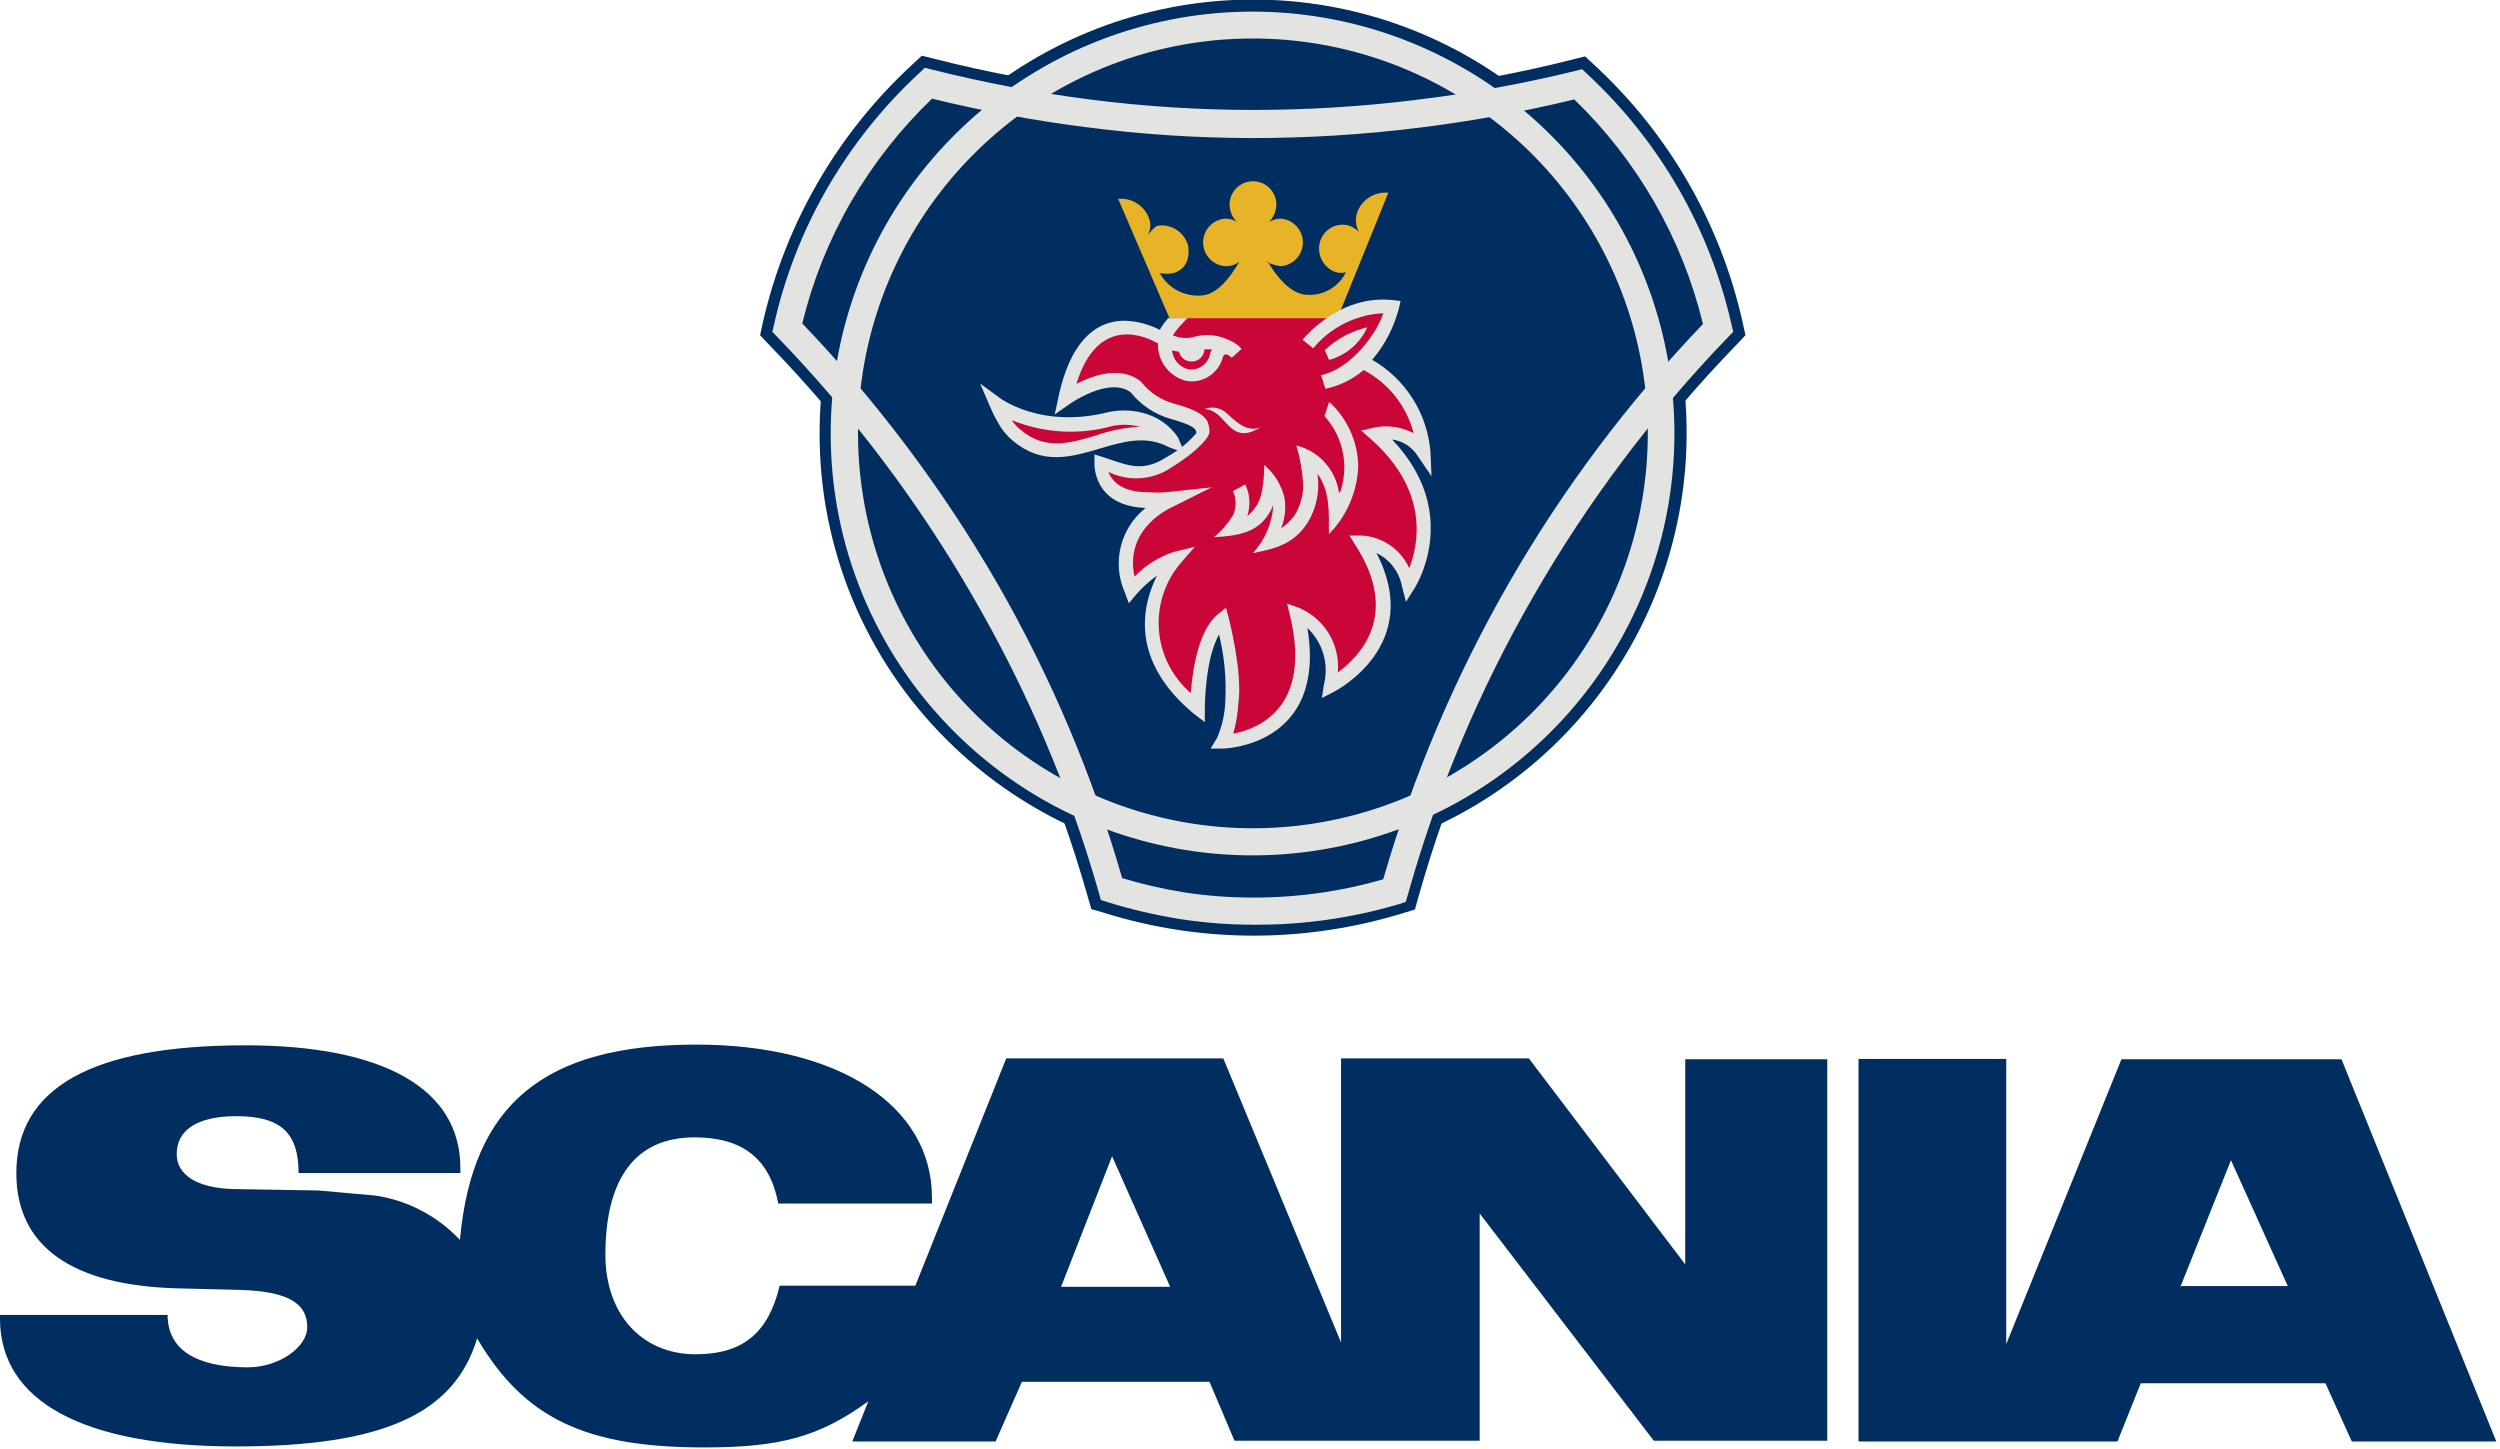<svg xmlns="http://www.w3.org/2000/svg" width="176" height="102" viewBox="0 0 176 102" fill="none"><path fill-rule="evenodd" clip-rule="evenodd" d="M88.22 7C95.79 6.995 103.331 6.054 110.67 4.2L111.59 3.97L112.28 4.61C117.498 9.44 121.125 15.742 122.68 22.68L122.88 23.6L122.22 24.3C111.674 35.184 103.994 48.516 99.87 63.1L99.61 64.03L98.69 64.31C95.297 65.347 91.768 65.872 88.22 65.87C84.659 65.867 81.119 65.324 77.72 64.26L76.83 64L76.57 63.1C72.421 48.516 64.725 35.186 54.17 24.3L53.51 23.6L53.71 22.68C55.3 15.718 58.96 9.401 64.21 4.56L64.9 3.92L65.82 4.15C73.142 6.013 80.665 6.97 88.22 7Z" fill="#002E61"></path><path fill-rule="evenodd" clip-rule="evenodd" d="M57.7 30.52C57.693 23.458 60.135 16.611 64.61 11.148C69.085 5.685 75.317 1.943 82.242 0.559C89.168 -0.824 96.358 0.237 102.589 3.562C108.82 6.887 113.704 12.27 116.41 18.793C119.117 25.317 119.477 32.577 117.429 39.336C115.382 46.094 111.054 51.934 105.183 55.86C99.312 59.785 92.262 61.553 85.234 60.862C78.205 60.171 71.634 57.064 66.64 52.07C63.801 49.246 61.549 45.888 60.014 42.189C58.48 38.49 57.693 34.524 57.7 30.52Z" fill="#002E61"></path><path d="M65.66 6.9C63.412 9.057 61.477 11.517 59.91 14.21C58.365 16.885 57.21 19.768 56.48 22.77C61.754 28.279 66.35 34.399 70.17 41C73.947 47.556 76.912 54.548 79 61.82C80.423 62.248 81.873 62.583 83.34 62.82C84.948 63.065 86.573 63.189 88.2 63.19C89.85 63.193 91.498 63.072 93.13 62.83C94.566 62.618 95.987 62.308 97.38 61.9C101.605 47.238 109.33 33.823 119.89 22.81C118.427 16.789 115.286 11.306 110.83 7C107.205 7.878 103.532 8.546 99.83 9C95.968 9.477 92.081 9.718 88.19 9.72C84.257 9.716 80.329 9.459 76.43 8.95C72.795 8.487 69.19 7.819 65.63 6.95L65.66 6.9ZM58.24 13.25C59.984 10.233 62.171 7.496 64.73 5.13L65.11 4.77L65.62 4.9C69.269 5.817 72.969 6.518 76.7 7C80.52 7.491 84.368 7.738 88.22 7.74C92.031 7.74 95.838 7.506 99.62 7.04C103.408 6.588 107.165 5.907 110.87 5L111.38 4.87L111.76 5.23C116.841 9.949 120.376 16.095 121.9 22.86L122.02 23.36L121.66 23.73C116.351 29.232 111.743 35.368 107.94 42C104.134 48.605 101.167 55.66 99.11 63L98.96 63.5L98.46 63.66C95.136 64.641 91.686 65.127 88.22 65.1C86.496 65.099 84.774 64.965 83.07 64.7C81.354 64.426 79.66 64.032 78 63.52L77.5 63.36L77.36 62.85C75.28 55.559 72.301 48.555 68.49 42C64.669 35.369 60.048 29.233 54.73 23.73L54.37 23.36L54.49 22.86C55.244 19.485 56.508 16.244 58.24 13.25Z" fill="#E3E3E2"></path><path d="M58.48 30.52C58.48 23.649 60.862 16.99 65.22 11.678C69.579 6.366 75.645 2.73 82.384 1.389C89.123 0.048 96.119 1.085 102.179 4.324C108.239 7.563 112.989 12.802 115.619 19.151C118.248 25.498 118.596 32.562 116.602 39.138C114.607 45.713 110.395 51.394 104.682 55.212C98.969 59.029 92.109 60.748 85.27 60.075C78.432 59.402 72.039 56.379 67.18 51.52C64.419 48.765 62.229 45.491 60.736 41.888C59.243 38.284 58.477 34.421 58.48 30.52ZM68.55 10.85C64.001 15.398 61.17 21.383 60.539 27.784C59.908 34.185 61.517 40.608 65.091 45.956C68.665 51.304 73.983 55.248 80.139 57.114C86.294 58.98 92.907 58.654 98.849 56.192C104.791 53.729 109.696 49.281 112.726 43.608C115.757 37.934 116.726 31.385 115.469 25.076C114.212 18.768 110.806 13.091 105.831 9.012C100.857 4.934 94.623 2.707 88.19 2.71C84.542 2.708 80.929 3.425 77.559 4.822C74.188 6.219 71.127 8.268 68.55 10.85Z" fill="#E3E3E2"></path><path d="M78.09 29C79.014 28.815 79.97 28.88 80.86 29.19C81.702 29.491 82.426 30.051 82.93 30.79L83.4 31.89L82.31 31.49C80.68 30.61 79.04 31.1 77.43 31.58C75.38 32.18 73.38 32.78 71.28 31.01C70.872 30.671 70.532 30.257 70.28 29.79C70.05 29.394 69.847 28.983 69.67 28.56L69 27L70.36 28C70.36 28 73.27 30.24 78.07 29H78.09Z" fill="#E3E3E2"></path><path fill-rule="evenodd" clip-rule="evenodd" d="M87.55 21C85.55 21 83.61 21.39 82.87 22.44C82.43 22.832 82.088 23.322 81.87 23.87C81.87 23.87 76.65 20.35 75 28.08C75 28.08 78.17 25.81 80 27.29C80.662 28.128 81.578 28.728 82.61 29C84.92 29.62 84.61 30.08 84.76 30.56C84.76 30.56 84.46 31.28 82.46 32.56C80.46 33.84 79.36 33.23 77.54 32.64C77.54 32.64 77.42 35.33 81.03 35.28C81.463 35.318 81.897 35.318 82.33 35.28C82.33 35.28 78 37.07 79.64 41.52C80.472 40.525 81.552 39.766 82.77 39.32C82.77 39.32 78.08 44.65 84.28 49.84C84.28 49.84 84.28 45.08 86.04 43.62C86.04 43.62 87.04 47.41 86.71 49.49C86.673 50.442 86.456 51.379 86.07 52.25C86.07 52.25 93.42 52.1 91.32 43.25C91.32 43.25 94.26 44.25 93.65 48.25C93.65 48.25 100.25 44.95 95.9 38.17C96.7 38.232 97.456 38.562 98.046 39.106C98.635 39.65 99.024 40.377 99.15 41.17C99.15 41.17 102.68 35.71 96.85 30.52C97.48 30.376 98.138 30.421 98.743 30.648C99.347 30.876 99.872 31.276 100.25 31.8C100.144 30.512 99.716 29.272 99.005 28.194C98.294 27.116 97.322 26.234 96.18 25.63C95.29 25.14 96.69 23.71 96.33 22.91L87.55 21Z" fill="#CA0538"></path><path fill-rule="evenodd" clip-rule="evenodd" d="M92.11 24.22C92.11 24.22 94.49 21.22 98.05 21.61C98.05 21.61 97.05 26.06 93.13 26.88L92.13 24.22H92.11Z" fill="#CA0538"></path><path fill-rule="evenodd" clip-rule="evenodd" d="M93.26 24.65C94.101 23.858 95.136 23.303 96.26 23.04C96.008 23.598 95.637 24.093 95.172 24.49C94.707 24.888 94.16 25.178 93.57 25.34L93.26 24.65Z" fill="#E3E3E2"></path><path fill-rule="evenodd" clip-rule="evenodd" d="M86.25 29C86.046 28.841 85.803 28.739 85.547 28.704C85.291 28.669 85.029 28.702 84.79 28.8C86.2 28.85 86.43 30.85 87.96 30.44C88.234 30.361 88.494 30.239 88.73 30.08C87.73 30.49 86.91 29.57 86.25 29Z" fill="#E3E3E2"></path><path fill-rule="evenodd" clip-rule="evenodd" d="M94.26 34.67C94.146 33.883 93.799 33.147 93.265 32.557C92.731 31.968 92.032 31.551 91.26 31.36C91.517 32.219 91.678 33.105 91.74 34C91.771 34.768 91.58 35.528 91.19 36.19C90.932 36.591 90.591 36.932 90.19 37.19C90.462 36.515 90.545 35.779 90.43 35.06C90.214 34.148 89.713 33.328 89 32.72C89.009 33.392 88.945 34.062 88.81 34.72C88.679 35.356 88.324 35.924 87.81 36.32C88.049 35.589 87.999 34.795 87.67 34.1L86.8 34.57C86.923 34.84 86.987 35.133 86.987 35.43C86.987 35.727 86.923 36.02 86.8 36.29C86.436 36.867 85.984 37.383 85.46 37.82C87.22 37.71 88.82 37.53 89.64 35.56C89.565 36.819 89.056 38.014 88.2 38.94C89.77 38.63 91.09 38.31 92.06 36.79C92.686 35.764 92.931 34.549 92.75 33.36C93.66 34.58 93.55 36.17 93.55 37.61C94.829 36.314 95.569 34.581 95.62 32.76C95.597 31.915 95.403 31.084 95.051 30.316C94.698 29.548 94.195 28.859 93.57 28.29L93.24 29.29C93.891 30.004 94.338 30.881 94.531 31.828C94.725 32.776 94.659 33.757 94.34 34.67H94.26Z" fill="#E3E3E2"></path><path d="M80.32 30.07C79.67 29.881 78.983 29.853 78.32 29.99C75.976 30.641 73.483 30.497 71.23 29.58C71.401 29.846 71.618 30.08 71.87 30.27C73.57 31.72 75.34 31.2 77.14 30.66C78.158 30.301 79.222 30.093 80.3 30.04L80.32 30.07Z" fill="#CA0538"></path><path fill-rule="evenodd" clip-rule="evenodd" d="M89.22 18.38C89.83 19.38 90.83 20.76 92.09 20.76C92.639 20.78 93.183 20.64 93.655 20.358C94.127 20.076 94.507 19.663 94.75 19.17C94.478 19.238 94.192 19.221 93.93 19.12C93.536 18.951 93.218 18.645 93.034 18.259C92.85 17.872 92.813 17.432 92.93 17.02C93.047 16.605 93.322 16.252 93.696 16.037C94.069 15.822 94.512 15.762 94.93 15.87C95.212 15.958 95.467 16.116 95.67 16.33C95.452 15.933 95.398 15.466 95.52 15.03C95.667 14.569 95.967 14.172 96.371 13.907C96.775 13.641 97.259 13.522 97.74 13.57L94.16 22.4H82.33L78.72 14C79.198 13.955 79.678 14.075 80.078 14.341C80.478 14.607 80.776 15.002 80.92 15.46C80.982 15.646 81 15.843 80.974 16.037C80.948 16.231 80.878 16.417 80.77 16.58C80.95 16.38 81.23 15.99 81.51 15.89C81.972 15.824 82.442 15.927 82.834 16.181C83.225 16.434 83.512 16.821 83.64 17.27C83.79 18.27 83.46 18.94 82.64 19.22C82.31 19.287 81.97 19.287 81.64 19.22C81.916 19.721 82.326 20.135 82.824 20.415C83.322 20.696 83.889 20.833 84.46 20.81C85.71 20.81 86.63 19.46 87.25 18.43C86.96 18.642 86.609 18.751 86.25 18.74C85.828 18.707 85.434 18.517 85.147 18.206C84.859 17.896 84.7 17.488 84.7 17.065C84.7 16.642 84.859 16.234 85.147 15.924C85.434 15.613 85.828 15.423 86.25 15.39C86.54 15.383 86.826 15.463 87.07 15.62C86.752 15.296 86.57 14.864 86.56 14.41C86.56 13.972 86.734 13.553 87.043 13.243C87.353 12.934 87.772 12.76 88.21 12.76C88.648 12.76 89.067 12.934 89.377 13.243C89.686 13.553 89.86 13.972 89.86 14.41C89.843 14.872 89.654 15.311 89.33 15.64C89.582 15.481 89.872 15.395 90.17 15.39C90.592 15.423 90.986 15.613 91.273 15.924C91.561 16.234 91.721 16.642 91.721 17.065C91.721 17.488 91.561 17.896 91.273 18.206C90.986 18.517 90.592 18.707 90.17 18.74C89.821 18.696 89.483 18.591 89.17 18.43L89.22 18.38Z" fill="#E8B427"></path><path d="M85.31 24.6C85.137 24.59 84.963 24.59 84.79 24.6C84.782 24.832 84.683 25.051 84.515 25.21C84.346 25.369 84.122 25.455 83.89 25.45C83.685 25.453 83.486 25.387 83.324 25.261C83.162 25.136 83.048 24.959 83 24.76C82.833 24.746 82.669 24.713 82.51 24.66C82.537 24.977 82.664 25.277 82.873 25.518C83.081 25.759 83.36 25.927 83.67 26C84.013 26.047 84.362 25.962 84.644 25.762C84.927 25.561 85.122 25.26 85.19 24.92C85.19 24.82 85.27 24.72 85.31 24.64V24.6ZM83.61 22.4C83.476 22.502 83.358 22.623 83.26 22.76C82.997 23.015 82.766 23.3 82.57 23.61C83.094 23.832 83.681 23.853 84.22 23.67C84.984 23.5 85.784 23.591 86.49 23.93C86.843 24.064 87.158 24.279 87.41 24.56L86.71 25.19C86.71 25.19 86.26 24.68 86.09 25.14C85.95 25.691 85.608 26.169 85.132 26.48C84.656 26.791 84.081 26.913 83.52 26.82C82.934 26.676 82.416 26.335 82.052 25.854C81.688 25.374 81.5 24.783 81.52 24.18C80.82 23.77 77.33 22 75.78 27.02C76.97 26.41 78.93 25.73 80.32 26.86C80.909 27.621 81.731 28.169 82.66 28.42C84.99 29.05 85.06 29.63 85.14 30.22C85.134 30.263 85.134 30.307 85.14 30.35V30.5L85.08 30.64C85.08 30.64 84.71 31.5 82.59 32.83C81.937 33.303 81.168 33.589 80.364 33.658C79.561 33.727 78.754 33.575 78.03 33.22C78.27 33.85 78.96 34.68 80.89 34.65C81.299 34.685 81.711 34.685 82.12 34.65L85.29 34.31L82.52 35.7C82.52 35.7 79.12 37.13 79.87 40.59C80.64 39.791 81.595 39.193 82.65 38.85L84.12 38.49L83.12 39.64C82.006 40.95 81.455 42.647 81.588 44.361C81.721 46.076 82.527 47.668 83.83 48.79C83.95 47.24 84.34 44.39 85.73 43.25L86.31 42.77L86.5 43.5C86.5 43.5 87.5 47.34 87.18 49.5C87.142 50.228 87.022 50.949 86.82 51.65C88.54 51.32 92.38 49.85 90.82 43.36L90.61 42.49L91.45 42.79C92.329 43.16 93.068 43.8 93.559 44.619C94.05 45.437 94.267 46.39 94.18 47.34C95.69 46.24 98.59 43.34 95.46 38.44L95 37.7H95.9C96.608 37.748 97.29 37.987 97.873 38.392C98.456 38.797 98.918 39.353 99.21 40C99.88 38.29 100.61 34.56 96.53 30.93L95.83 30.31L96.74 30.1C97.685 29.904 98.668 30.046 99.52 30.5C99.276 29.554 98.837 28.669 98.231 27.902C97.625 27.136 96.865 26.505 96 26.05C95.229 26.71 94.304 27.165 93.31 27.37L93 26.41C95.18 25.95 97 23.34 97.38 22.05C96.432 22.096 95.504 22.34 94.655 22.765C93.806 23.191 93.055 23.788 92.45 24.52L91.7 23.92C91.7 23.92 94.24 20.69 98.07 21.13L98.6 21.19L98.48 21.72C98.135 23.05 97.492 24.285 96.6 25.33C97.753 25.992 98.728 26.924 99.442 28.046C100.156 29.167 100.588 30.445 100.7 31.77L100.78 33.53L99.78 32.06C99.582 31.756 99.32 31.499 99.012 31.305C98.705 31.112 98.36 30.988 98 30.94C103 36.17 99.59 41.41 99.58 41.42L98.98 42.37L98.7 41.29C98.607 40.783 98.395 40.305 98.082 39.895C97.769 39.485 97.364 39.154 96.9 38.93C100.32 45.5 93.9 48.7 93.9 48.71L93.06 49.14L93.2 48.21C93.383 47.501 93.371 46.755 93.167 46.051C92.963 45.348 92.574 44.712 92.04 44.21C93.43 52.55 86.14 52.7 86.11 52.7H85.23L85.68 51.95C86.028 51.146 86.225 50.285 86.26 49.41C86.348 47.817 86.2 46.22 85.82 44.67C84.82 46.43 84.82 49.83 84.82 49.84V50.84L84 50.21C79.49 46.44 80.42 42.58 81.45 40.53C80.914 40.905 80.427 41.345 80 41.84L79.47 42.47L79.18 41.69C78.735 40.678 78.638 39.547 78.904 38.474C79.17 37.401 79.784 36.447 80.65 35.76C76.91 35.62 77.05 32.63 77.05 32.62V31.99L77.65 32.18L78.22 32.37C79.6 32.84 80.59 33.18 82.16 32.16C82.941 31.735 83.639 31.173 84.22 30.5C84.22 30.24 84.15 29.98 82.45 29.5C81.331 29.19 80.337 28.536 79.61 27.63C78.07 26.46 75.26 28.47 75.25 28.48L74.25 29.18L74.51 27.98C75.44 23.57 77.51 22.55 79.22 22.58C80.067 22.616 80.895 22.834 81.65 23.22C81.819 22.928 82.017 22.653 82.24 22.4H83.61Z" fill="#E3E3E2"></path><path fill-rule="evenodd" clip-rule="evenodd" d="M164.84 74.57H149.35L141.24 94.62V74.55H130.84V101.48H149.07L150.71 97.38H163.71L165.57 101.48H175.74L164.84 74.57ZM118.63 89L107.63 74.51H94.41V94.51L86.12 74.51H70.84L64.44 90.51H54.89C54.09 93.86 52.28 95.34 48.97 95.34C45.19 95.34 42.62 92.53 42.62 88.34C42.62 82.89 44.78 80.07 48.9 80.07C52.28 80.07 54.2 81.58 54.79 84.73H65.61V84.32C65.61 77.82 59.03 73.54 49.02 73.54C38.32 73.54 33.25 77.71 32.38 87.29C30.807 85.612 28.714 84.513 26.44 84.17L22.44 83.81L16.44 83.71C13.88 83.65 12.44 82.71 12.44 81.25C12.44 79.53 13.93 78.58 16.64 78.58C19.76 78.58 21.02 79.74 21.02 82.58H32.41V82.22C32.41 76.66 27.03 73.59 17.28 73.59C6.45 73.59 1.15 76.59 1.15 82.59C1.15 87.73 5.04 90.5 12.49 90.7L16.92 90.81C20.17 90.91 21.63 91.7 21.63 93.42C21.63 94.88 19.58 96.26 17.46 96.26C13.75 96.26 11.8 94.98 11.8 92.57H0V92.83C0 98.67 5.89 101.83 16.59 101.83C26.91 101.83 31.98 99.57 33.59 94.22C36.9 99.85 41.2 101.9 49.59 101.9C54.91 101.9 57.68 101.16 61.13 98.65L60 101.48H70.09L71.94 97.28H85.15L86.91 101.43H104.17V85.43L116.43 101.43H128.64V74.57H118.64V89H118.63ZM153.5 90.59L157.06 81.68L161.06 90.54H153.46L153.5 90.59ZM74.7 90.59L78.29 81.4L82.38 90.59H74.7Z" fill="#002E61"></path></svg>
